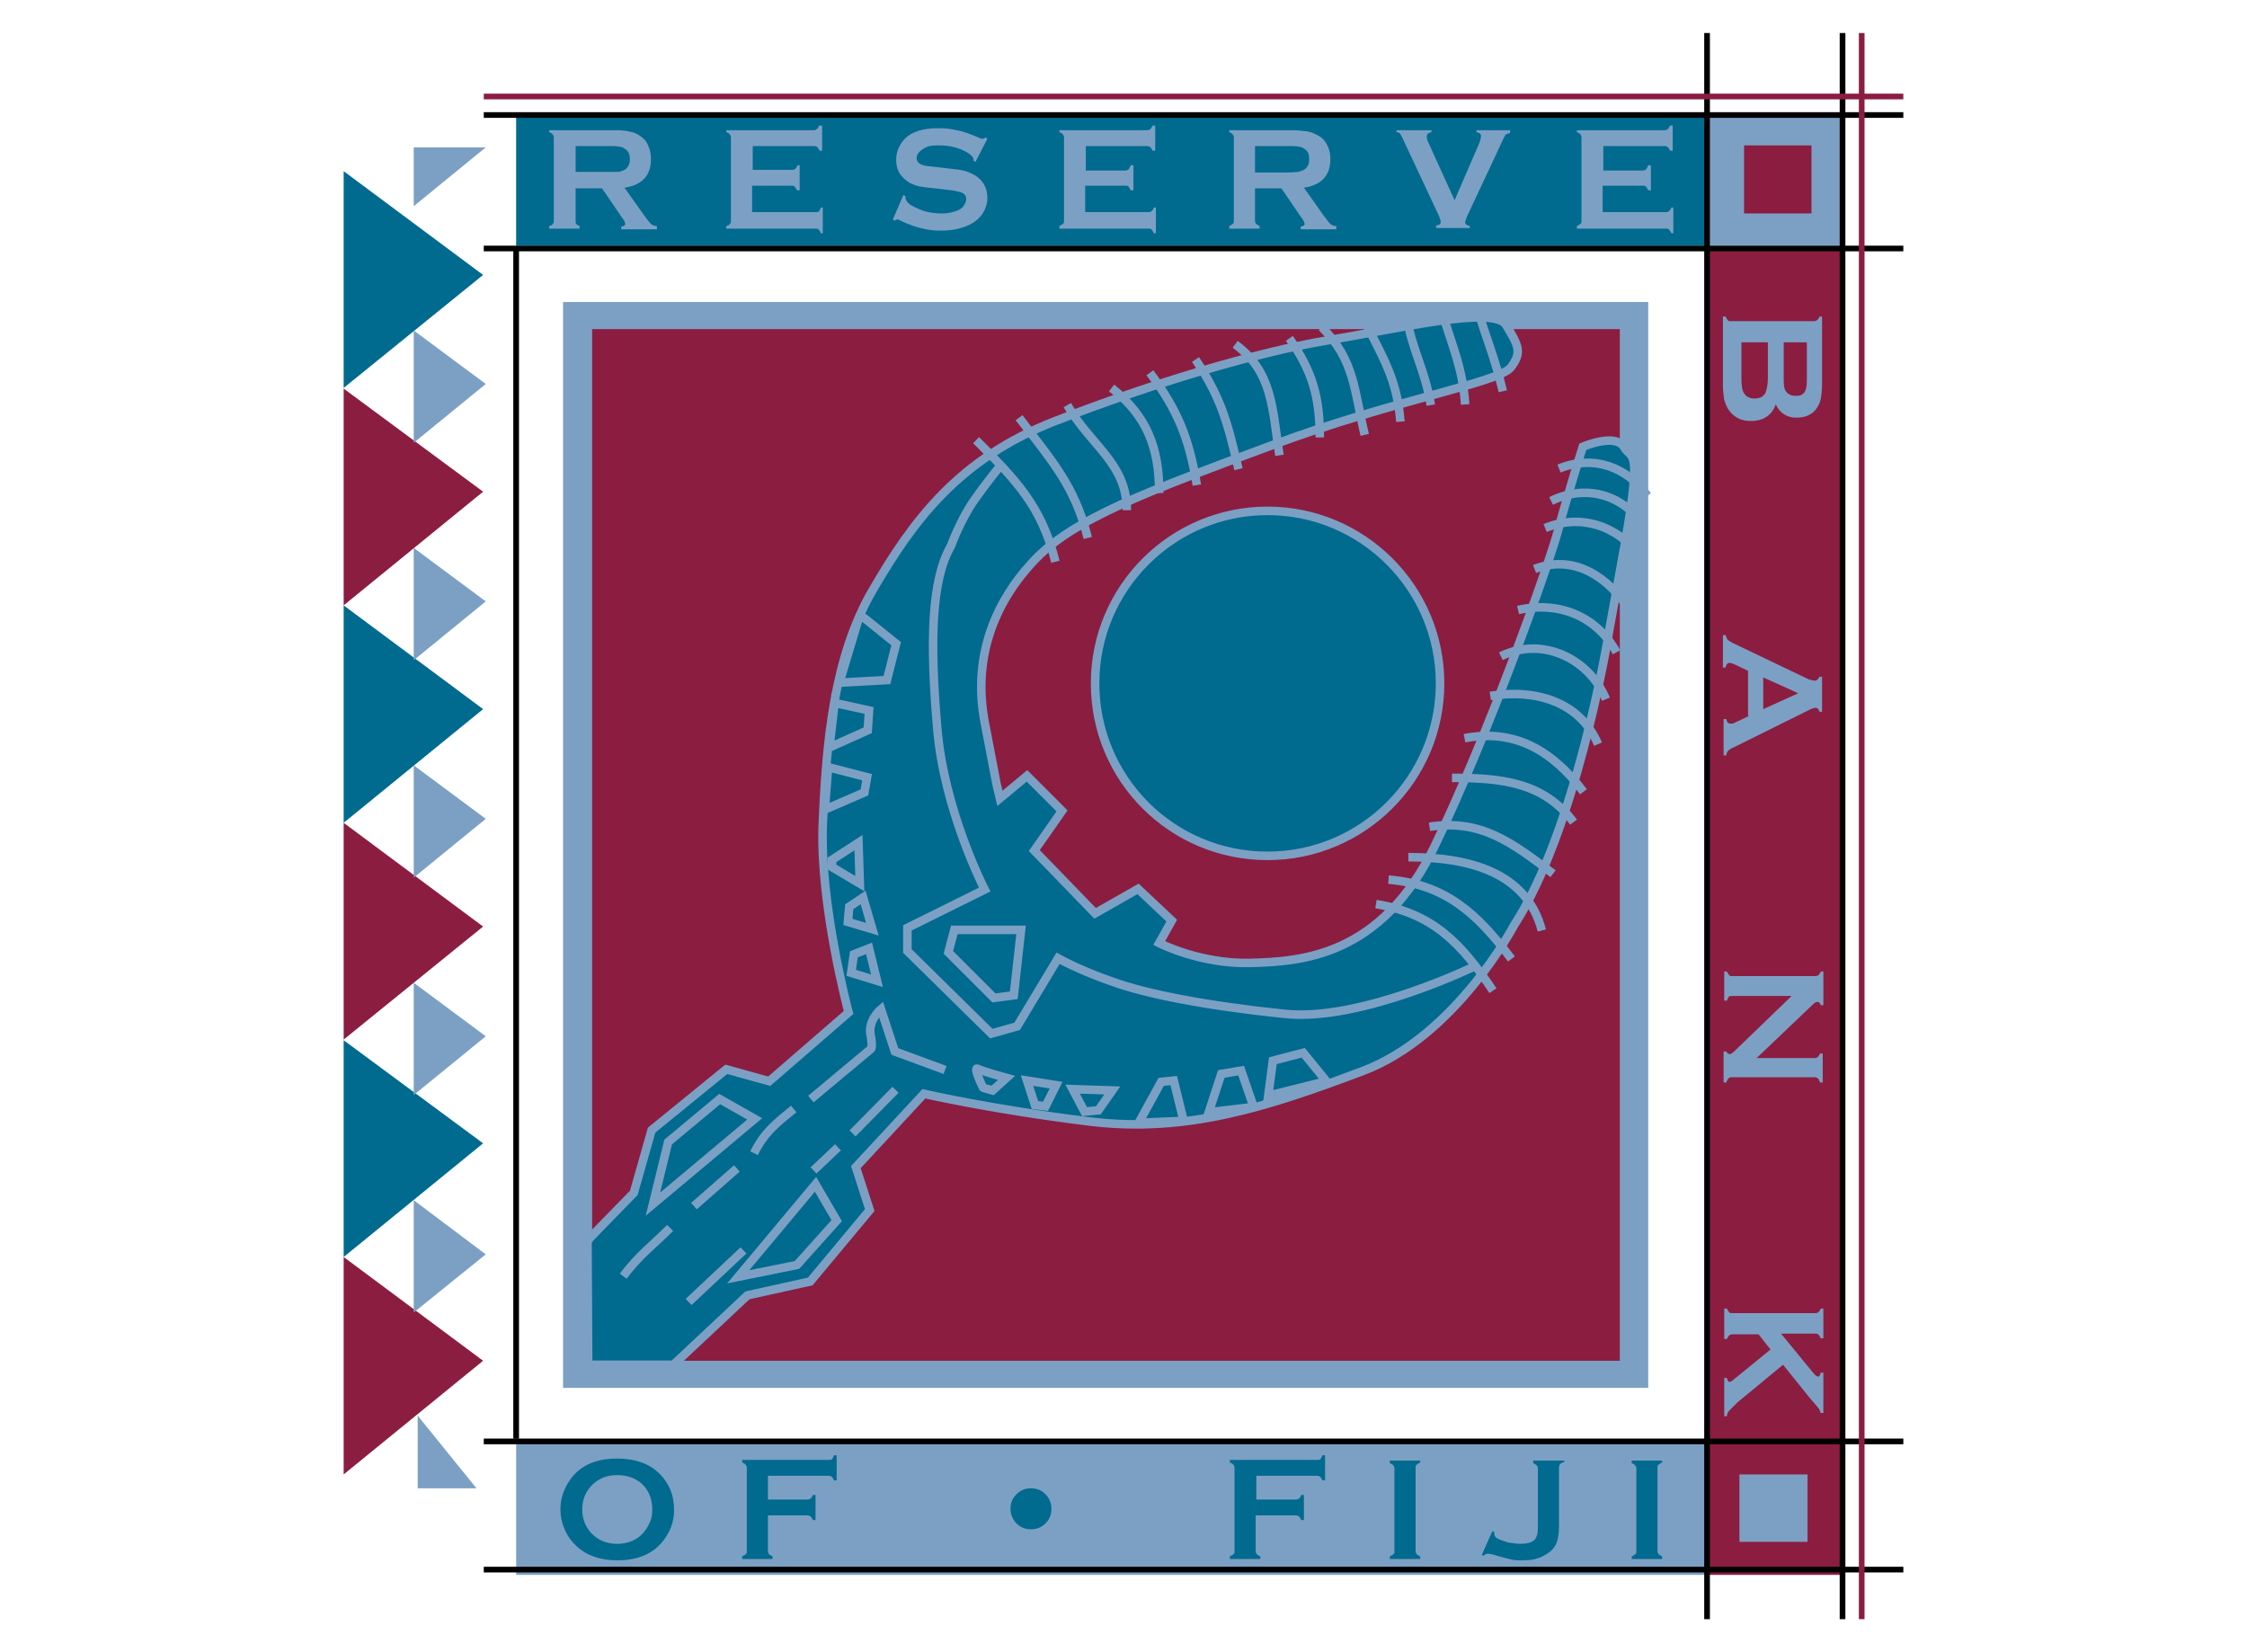 <svg width="34" height="25" viewBox="0 0 34 25" fill="none" xmlns="http://www.w3.org/2000/svg">
<g clip-path="url(#clip0_24_190)">
<path d="M8.52 4.57H24.94V21H8.52V4.57Z" fill="#7CA0C4"/>
<path d="M8.96 4.98H24.51V20.59H8.96V4.98Z" fill="#8B1D41"/>
<path d="M25.83 3.76H27.85V23.83H25.83V3.76Z" fill="#8B1D41"/>
<path d="M7.81 21.81H25.83V23.83H7.81V21.81Z" fill="#7CA0C4"/>
<path d="M7.81 1.7H25.83V3.72H7.81V1.7Z" fill="#006A8F"/>
<path d="M25.83 1.7H27.85V3.72H25.83V1.7Z" fill="#7CA0C4"/>
<path d="M8.71 2.85H9.11L9.41 3.29C9.45 3.34 9.46 3.37 9.46 3.39C9.46 3.41 9.44 3.42 9.4 3.43V3.47H9.94V3.42C9.9 3.42 9.88 3.41 9.85 3.39C9.83 3.37 9.79 3.32 9.74 3.25L9.45 2.84C9.72 2.8 9.85 2.65 9.85 2.41C9.85 2.34 9.84 2.27 9.81 2.21C9.79 2.15 9.75 2.1 9.69 2.06C9.64 2.02 9.58 2 9.52 1.99C9.45 1.97 9.36 1.97 9.25 1.97H8.31V2C8.34 2.01 8.35 2.02 8.36 2.03C8.37 2.04 8.38 2.06 8.38 2.08V3.34C8.38 3.36 8.38 3.38 8.36 3.39C8.36 3.41 8.34 3.41 8.31 3.42V3.46H8.77V3.42C8.75 3.41 8.74 3.41 8.72 3.39C8.71 3.38 8.71 3.37 8.71 3.34V2.85ZM8.71 2.6V2.21H9.21C9.29 2.21 9.34 2.21 9.37 2.22C9.4 2.22 9.43 2.23 9.45 2.25C9.51 2.28 9.53 2.33 9.53 2.41C9.53 2.49 9.5 2.54 9.45 2.57C9.43 2.58 9.4 2.59 9.37 2.6C9.34 2.6 9.29 2.6 9.21 2.6H8.71Z" fill="#7CA0C4"/>
<path d="M11.38 2.81H11.98C12 2.81 12.02 2.81 12.03 2.83C12.04 2.84 12.05 2.86 12.06 2.88H12.1V2.5H12.07C12.06 2.52 12.05 2.54 12.04 2.55C12.03 2.56 12.01 2.57 11.99 2.57H11.39V2.21H12.32C12.34 2.21 12.36 2.22 12.37 2.23C12.38 2.24 12.39 2.26 12.4 2.28H12.44V1.9H12.39C12.39 1.92 12.38 1.94 12.36 1.95C12.35 1.96 12.34 1.97 12.32 1.97H10.99V2C11.02 2.01 11.03 2.02 11.04 2.03C11.05 2.04 11.06 2.06 11.06 2.08V3.34C11.06 3.36 11.06 3.38 11.04 3.39C11.03 3.41 11.02 3.41 10.99 3.42V3.46H12.34C12.36 3.46 12.38 3.46 12.39 3.48C12.4 3.48 12.41 3.5 12.42 3.53H12.45V3.14H12.42C12.41 3.17 12.4 3.19 12.39 3.2C12.38 3.21 12.36 3.21 12.34 3.21H11.38V2.81Z" fill="#7CA0C4"/>
<path d="M14.94 2.1L14.91 2.08C14.89 2.1 14.87 2.1 14.86 2.1C14.85 2.1 14.82 2.09 14.78 2.07C14.66 2.02 14.55 1.98 14.47 1.97C14.39 1.95 14.3 1.94 14.2 1.94C13.97 1.94 13.8 1.99 13.69 2.1C13.61 2.19 13.56 2.29 13.56 2.42C13.56 2.5 13.58 2.57 13.61 2.62C13.65 2.68 13.7 2.73 13.77 2.77C13.82 2.79 13.86 2.81 13.91 2.82C13.96 2.83 14.04 2.84 14.15 2.85L14.32 2.87C14.43 2.88 14.51 2.9 14.54 2.91C14.6 2.93 14.62 2.97 14.62 3.01C14.62 3.04 14.61 3.07 14.59 3.1C14.57 3.14 14.54 3.16 14.5 3.18C14.43 3.21 14.35 3.23 14.25 3.23C14.16 3.23 14.07 3.22 13.97 3.19C13.87 3.15 13.8 3.12 13.75 3.08C13.72 3.05 13.7 3.02 13.7 2.99C13.7 2.99 13.7 2.98 13.7 2.97L13.67 2.95L13.51 3.32L13.54 3.34C13.56 3.32 13.58 3.32 13.58 3.32C13.59 3.32 13.61 3.33 13.65 3.35C13.84 3.44 14.04 3.49 14.23 3.49C14.34 3.49 14.44 3.48 14.54 3.45C14.67 3.41 14.76 3.36 14.83 3.28C14.9 3.2 14.94 3.1 14.94 3C14.94 2.93 14.93 2.87 14.9 2.81C14.87 2.75 14.83 2.71 14.78 2.67C14.73 2.64 14.68 2.61 14.61 2.59C14.55 2.57 14.46 2.56 14.36 2.55L14.19 2.53C14.08 2.52 14 2.51 13.97 2.5C13.9 2.48 13.87 2.44 13.87 2.39C13.87 2.36 13.88 2.33 13.91 2.3C13.94 2.27 13.97 2.25 14.01 2.23C14.07 2.2 14.14 2.2 14.21 2.2C14.38 2.2 14.54 2.24 14.67 2.33C14.71 2.36 14.73 2.39 14.73 2.41C14.73 2.41 14.73 2.42 14.73 2.43L14.76 2.45L14.94 2.1Z" fill="#7CA0C4"/>
<path d="M16.43 2.81H17.03C17.05 2.81 17.07 2.81 17.08 2.83C17.09 2.84 17.1 2.86 17.11 2.88H17.15V2.5H17.11C17.1 2.53 17.09 2.54 17.08 2.56C17.07 2.57 17.05 2.58 17.03 2.58H16.43V2.21H17.36C17.38 2.21 17.4 2.22 17.41 2.23C17.42 2.24 17.43 2.26 17.44 2.28H17.48V1.9H17.44C17.43 1.92 17.42 1.94 17.41 1.95C17.4 1.96 17.38 1.97 17.36 1.97H16.03V2C16.06 2.01 16.07 2.02 16.08 2.03C16.09 2.04 16.1 2.06 16.1 2.08V3.34C16.1 3.36 16.1 3.38 16.08 3.39C16.07 3.4 16.05 3.41 16.03 3.42V3.46H17.38C17.4 3.46 17.42 3.46 17.43 3.48C17.44 3.49 17.45 3.51 17.46 3.53H17.49V3.14H17.46C17.45 3.17 17.44 3.18 17.43 3.19C17.42 3.2 17.4 3.21 17.38 3.21H16.42V2.81H16.43Z" fill="#7CA0C4"/>
<path d="M18.99 2.85H19.39L19.69 3.29C19.73 3.34 19.74 3.37 19.74 3.39C19.74 3.41 19.72 3.42 19.68 3.43V3.47H20.22V3.42C20.18 3.42 20.16 3.41 20.13 3.39C20.11 3.37 20.07 3.32 20.02 3.25L19.73 2.84C20 2.8 20.13 2.65 20.13 2.41C20.13 2.34 20.12 2.27 20.09 2.21C20.06 2.15 20.02 2.09 19.96 2.06C19.91 2.03 19.85 2 19.79 1.99C19.72 1.98 19.63 1.97 19.52 1.97H18.6V2C18.63 2.01 18.64 2.02 18.65 2.03C18.66 2.04 18.67 2.06 18.67 2.08V3.34C18.67 3.36 18.67 3.38 18.65 3.39C18.64 3.4 18.62 3.41 18.6 3.42V3.46H19.06V3.42C19.04 3.41 19.02 3.4 19.01 3.39C19 3.38 18.99 3.37 18.99 3.34V2.85ZM18.99 2.6V2.21H19.49C19.57 2.21 19.62 2.21 19.65 2.22C19.68 2.22 19.71 2.23 19.73 2.25C19.79 2.28 19.81 2.33 19.81 2.41C19.81 2.49 19.78 2.54 19.73 2.57C19.71 2.58 19.68 2.59 19.65 2.6C19.62 2.6 19.57 2.61 19.49 2.61H18.99V2.6Z" fill="#7CA0C4"/>
<path d="M22.01 3.03L21.61 2.15C21.59 2.11 21.59 2.09 21.59 2.06C21.59 2.03 21.61 2.01 21.66 2V1.97H21.13V2C21.16 2 21.18 2.01 21.19 2.03C21.2 2.05 21.22 2.08 21.25 2.15L21.77 3.26C21.79 3.31 21.8 3.34 21.8 3.35C21.8 3.39 21.78 3.41 21.73 3.41V3.45H22.24V3.42C22.19 3.41 22.17 3.39 22.17 3.36C22.17 3.35 22.18 3.32 22.2 3.27L22.72 2.16C22.75 2.09 22.77 2.06 22.78 2.04C22.79 2.03 22.82 2.02 22.85 2.01V1.97H22.34V2C22.39 2.01 22.41 2.03 22.41 2.06C22.41 2.08 22.4 2.11 22.39 2.15L22.01 3.03Z" fill="#7CA0C4"/>
<path d="M24.26 2.81H24.86C24.88 2.81 24.9 2.81 24.91 2.83C24.92 2.84 24.93 2.86 24.94 2.88H24.98V2.5H24.94C24.93 2.53 24.92 2.54 24.91 2.56C24.9 2.57 24.88 2.58 24.86 2.58H24.26V2.21H25.19C25.21 2.21 25.23 2.22 25.24 2.23C25.25 2.24 25.26 2.26 25.27 2.28H25.31V1.9H25.27C25.26 1.92 25.25 1.94 25.24 1.95C25.23 1.96 25.21 1.97 25.19 1.97H23.86V2C23.89 2.01 23.9 2.02 23.91 2.03C23.92 2.04 23.93 2.06 23.93 2.08V3.34C23.93 3.36 23.93 3.38 23.91 3.39C23.9 3.4 23.88 3.41 23.86 3.42V3.46H25.21C25.23 3.46 25.25 3.46 25.26 3.48C25.27 3.49 25.28 3.51 25.29 3.53H25.32V3.14H25.29C25.28 3.17 25.27 3.18 25.26 3.19C25.25 3.2 25.23 3.21 25.21 3.21H24.25V2.81H24.26Z" fill="#7CA0C4"/>
<path d="M8.81 18.85L9.59 18.05L9.86 17.1L10.99 16.18L11.64 16.36L12.84 15.32C12.84 15.32 12.4 13.68 12.45 12.47C12.5 11.27 12.61 9.94 13.21 8.92C13.81 7.89 14.5 6.94 15.97 6.37C17.44 5.8 19.01 5.33 20.09 5.15C21.17 4.97 22.62 4.62 22.79 4.92C22.97 5.22 23.04 5.33 22.86 5.56C22.68 5.79 21.09 6.05 19.24 6.74C17.38 7.43 16.22 7.85 15.62 8.51C15.02 9.16 14.72 9.99 14.9 10.93C15.08 11.87 15.08 11.87 15.08 11.87L15.13 12.08L15.54 11.74L16.07 12.27L15.65 12.87L16.57 13.82L17.22 13.45L17.73 13.93L17.54 14.27C17.54 14.27 18.16 14.59 18.92 14.57C19.68 14.55 20.9 14.48 21.71 12.8C22.52 11.12 23.44 8.54 23.58 8.01C23.72 7.48 23.95 6.76 23.95 6.76C23.95 6.76 24.44 6.55 24.57 6.76C24.69 6.97 24.85 6.72 24.59 8.21C24.32 9.69 24.32 9.71 24.32 9.71C24.32 9.71 23.84 12.57 22.91 14C22.91 14 22.03 15.68 20.61 16.21C19.2 16.74 17.96 17.15 16.49 16.97C15.02 16.79 13.98 16.55 13.98 16.55L12.95 17.66L13.16 18.31L12.26 19.39L11.31 19.6L10.19 20.65H8.9L8.89 18.91V18.79L8.92 18.74L8.81 18.85Z" fill="#006A8F"/>
<path d="M14.3 16.19L13.54 15.91L13.33 15.27C13.33 15.27 13.14 15.43 13.17 15.64C13.21 15.85 13.18 15.87 13.18 15.87L12.27 16.63M22.36 14.6C22.36 14.6 20.59 15.47 19.43 15.34C18.26 15.22 17.35 15.04 16.85 14.86C16.35 14.69 16.01 14.5 16.01 14.5L15.39 15.53L15 15.64L13.73 14.39V14.04L14.9 13.46C14.9 13.46 14.28 12.26 14.18 11C14.07 9.72 14.09 8.77 14.39 8.26C14.39 8.26 14.53 7.87 14.74 7.57C14.95 7.27 15.16 7.02 15.16 7.02M8.81 18.85L9.59 18.05L9.86 17.1L10.99 16.18L11.64 16.36L12.84 15.32C12.84 15.32 12.4 13.68 12.45 12.47C12.5 11.27 12.61 9.94 13.21 8.92C13.81 7.89 14.5 6.94 15.97 6.37C17.44 5.8 19.01 5.33 20.09 5.15C21.17 4.97 22.62 4.62 22.79 4.92C22.97 5.22 23.04 5.33 22.86 5.56C22.68 5.79 21.09 6.05 19.24 6.74C17.38 7.43 16.22 7.85 15.62 8.51C15.02 9.16 14.72 9.99 14.9 10.93C15.08 11.87 15.08 11.87 15.08 11.87L15.13 12.08L15.54 11.74L16.07 12.27L15.65 12.87L16.57 13.82L17.22 13.45L17.73 13.93L17.54 14.27C17.54 14.27 18.16 14.59 18.92 14.57C19.68 14.55 20.9 14.48 21.71 12.8C22.52 11.12 23.44 8.54 23.58 8.01C23.72 7.48 23.95 6.76 23.95 6.76C23.95 6.76 24.44 6.55 24.57 6.76C24.69 6.97 24.85 6.72 24.59 8.21C24.32 9.69 24.32 9.71 24.32 9.71C24.32 9.71 23.84 12.57 22.91 14C22.91 14 22.03 15.68 20.61 16.21C19.2 16.74 17.96 17.15 16.49 16.97C15.02 16.79 13.98 16.55 13.98 16.55L12.95 17.66L13.16 18.31L12.26 19.39L11.31 19.6L10.19 20.65H8.9L8.89 18.91V18.79L8.92 18.74L8.81 18.85ZM11.42 16.93L9.88 18.22L10.11 17.28L10.89 16.63L11.42 16.93ZM11.17 19.32L12.34 17.92L12.66 18.47L12.06 19.14L11.17 19.32ZM13.1 9.37L13.56 9.74L13.42 10.29L12.7 10.33L12.99 9.37L13.03 9.32L13.1 9.37ZM12.6 10.63L13.15 10.75L13.13 11.05L12.55 11.31L12.63 10.62L12.65 10.64L12.6 10.63ZM12.5 11.6L13.12 11.76L13.08 11.99L12.48 12.25L12.53 11.61L12.56 11.62L12.5 11.6ZM12.99 12.75L13.01 13.37L12.59 13.12V13.01L12.99 12.75ZM13.06 13.58L13.2 14.06L12.83 13.95L12.85 13.72L13.06 13.58ZM13.15 14.35L12.92 14.44L12.88 14.72L13.27 14.84L13.15 14.35ZM14.44 14.07L14.35 14.41L15.04 15.1L15.34 15.06L15.45 14.07H14.44ZM14.79 16.17C14.86 16.21 15.23 16.31 15.23 16.31L15.02 16.5L14.88 16.46C14.88 16.48 14.72 16.14 14.79 16.17ZM15.54 16.35L15.98 16.42L15.82 16.74L15.66 16.72L15.54 16.35ZM16.23 16.48L16.83 16.5L16.62 16.8L16.41 16.82L16.23 16.48ZM17.23 16.99L17.57 16.37L17.76 16.35L17.91 16.96L17.23 16.99ZM18.29 16.83L18.48 16.25L18.78 16.2L18.97 16.75L18.29 16.83ZM19.19 16.58L19.26 16.05L19.72 15.93L20.07 16.36L19.19 16.58Z" stroke="#7CA0C4" stroke-width="0.129" stroke-miterlimit="3.864"/>
<path d="M16.57 10.34C16.57 8.9 17.74 7.73 19.18 7.73C20.62 7.73 21.79 8.9 21.79 10.34C21.79 11.78 20.62 12.95 19.18 12.95C17.73 12.95 16.57 11.78 16.57 10.34Z" fill="#006A8F"/>
<path d="M14.77 6.66C15.38 7.27 15.76 7.66 15.97 8.5M15.42 6.32C15.91 6.97 16.26 7.34 16.46 8.14M16.15 6.13C16.51 6.75 17.05 7.01 17.05 7.72M16.82 5.87C17.36 6.3 17.54 6.78 17.54 7.46M17.4 5.64C17.82 6.21 17.99 6.62 18.11 7.34M18.09 5.44C18.49 6.04 18.58 6.42 18.74 7.1M18.69 5.21C19.26 5.63 19.25 6.18 19.36 6.89M19.51 5.12C19.86 5.62 19.97 6.01 19.97 6.62M20 4.95C20.5 5.45 20.49 5.91 20.65 6.58M20.64 4.84C20.93 5.42 21.14 5.74 21.19 6.38M21.28 4.77C21.37 5.32 21.56 5.58 21.65 6.13M21.82 4.72C21.98 5.26 22.13 5.56 22.17 6.12M22.35 4.66C22.5 5.15 22.62 5.42 22.74 5.92M23.59 7.09C24.11 6.88 24.61 7.06 24.93 7.5M23.47 7.58C23.98 7.33 24.52 7.47 24.85 7.92M23.38 7.99C23.91 7.77 24.47 7.95 24.81 8.41M23.22 8.61C23.76 8.4 24.25 8.67 24.58 9.12M22.97 9.23C23.58 9.09 24.16 9.32 24.46 9.87M22.71 9.93C23.34 9.62 24.05 9.97 24.3 10.58M22.55 10.53C23.24 10.42 23.91 10.62 24.18 11.26M22.16 11.17C22.93 11.02 23.5 11.37 23.96 11.98M21.97 11.77C22.73 11.77 23.36 11.84 23.81 12.44M21.63 12.51C22.41 12.39 22.88 12.75 23.5 13.22M21.31 12.97C22.21 12.97 23.1 13.19 23.33 14.08M21.01 13.31C21.87 13.38 22.35 13.82 22.87 14.51M20.82 13.68C21.68 13.82 22.11 14.27 22.59 14.99M12.01 16.78C11.74 17 11.56 17.14 11.41 17.45M11.15 17.68L10.5 18.25M10.14 18.58C9.86 18.86 9.67 18.99 9.43 19.31M13.55 16.49L12.9 17.15M12.68 17.36L12.31 17.71M11.25 18.92L10.42 19.7M16.57 10.34C16.57 8.9 17.74 7.73 19.18 7.73C20.62 7.73 21.79 8.9 21.79 10.34C21.79 11.78 20.62 12.95 19.18 12.95C17.73 12.95 16.57 11.78 16.57 10.34Z" stroke="#7CA0C4" stroke-width="0.129" stroke-miterlimit="3.864"/>
<path d="M7.31 4.16L5.2 5.87V2.59L7.31 4.16Z" fill="#006A8F"/>
<path d="M7.31 7.44L5.2 9.16V5.88L7.31 7.44Z" fill="#8B1D41"/>
<path d="M7.31 10.73L5.2 12.45V9.16L7.31 10.73Z" fill="#006A8F"/>
<path d="M7.31 14.02L5.2 15.73V12.45L7.31 14.02Z" fill="#8B1D41"/>
<path d="M7.31 17.3L5.2 19.02V15.74L7.31 17.3Z" fill="#006A8F"/>
<path d="M7.31 20.59L5.2 22.31V19.02L7.31 20.59Z" fill="#8B1D41"/>
<path d="M7.35 5.81L6.26 6.7V5L7.35 5.81Z" fill="#7CA0C4"/>
<path d="M7.35 9.1L6.26 9.99V8.29L7.35 9.1Z" fill="#7CA0C4"/>
<path d="M7.35 12.39L6.26 13.28V11.58L7.35 12.39Z" fill="#7CA0C4"/>
<path d="M7.35 15.68L6.26 16.57V14.87L7.35 15.68Z" fill="#7CA0C4"/>
<path d="M7.35 18.98L6.26 19.86V18.16L7.35 18.98Z" fill="#7CA0C4"/>
<path d="M7.35 2.23L6.26 3.12V2.23H7.35Z" fill="#7CA0C4"/>
<path d="M6.32 21.42L7.21 22.52H6.32V21.42Z" fill="#7CA0C4"/>
<path d="M25.83 0.5V24.5M27.88 0.5V24.5M28.8 1.74H7.32M28.8 3.76H7.32M28.8 21.81H7.32" stroke="black" stroke-width="0.086" stroke-miterlimit="3.864"/>
<path d="M26.39 2.2H27.41V3.23H26.39V2.2Z" fill="#8B1D41"/>
<path d="M26.32 22.31H27.35V23.33H26.32V22.31Z" fill="#7CA0C4"/>
<path d="M28.8 23.75H7.32M7.81 3.76V21.77" stroke="black" stroke-width="0.086" stroke-miterlimit="3.864"/>
<path d="M26.87 6.12C26.93 6.25 27.04 6.32 27.18 6.32C27.31 6.32 27.41 6.28 27.48 6.19C27.51 6.15 27.54 6.09 27.55 6.04C27.56 5.98 27.57 5.9 27.57 5.81V4.79H27.53C27.52 4.82 27.51 4.83 27.5 4.84C27.49 4.85 27.47 4.86 27.45 4.86H26.19C26.17 4.86 26.15 4.86 26.14 4.84C26.13 4.83 26.12 4.81 26.11 4.79H26.07V5.81C26.07 5.91 26.08 5.99 26.09 6.05C26.11 6.11 26.13 6.17 26.17 6.22C26.25 6.32 26.35 6.37 26.49 6.37C26.69 6.37 26.81 6.28 26.87 6.12ZM26.99 5.18H27.34V5.75C27.34 5.84 27.33 5.9 27.3 5.94C27.27 5.98 27.23 5.99 27.17 5.99C27.11 5.99 27.06 5.97 27.03 5.93C27 5.9 26.99 5.84 26.99 5.75V5.18ZM26.34 5.18H26.75V5.73C26.75 5.83 26.73 5.91 26.71 5.95C26.68 6 26.63 6.03 26.55 6.03C26.47 6.03 26.42 6 26.39 5.95C26.36 5.91 26.35 5.83 26.35 5.73V5.18H26.34Z" fill="#7CA0C4"/>
<path d="M26.47 10.83L26.26 10.93C26.23 10.95 26.21 10.95 26.19 10.95C26.15 10.95 26.13 10.93 26.12 10.88H26.08V11.43H26.12C26.12 11.4 26.14 11.37 26.15 11.36C26.17 11.34 26.2 11.32 26.25 11.3L27.4 10.73C27.43 10.72 27.45 10.71 27.47 10.71C27.5 10.71 27.52 10.73 27.53 10.77H27.57V10.24H27.53C27.51 10.28 27.49 10.3 27.46 10.3C27.44 10.3 27.41 10.29 27.37 10.28L26.22 9.73C26.18 9.71 26.15 9.69 26.14 9.68C26.13 9.66 26.12 9.64 26.11 9.61H26.07V10.1H26.11C26.12 10.05 26.14 10.03 26.17 10.03C26.19 10.03 26.21 10.04 26.24 10.05L26.45 10.15V10.83H26.47ZM26.68 10.73V10.25L27.21 10.49L26.68 10.73Z" fill="#7CA0C4"/>
<path d="M27.11 15.07L26.25 15.9C26.21 15.94 26.19 15.95 26.17 15.95C26.15 15.95 26.13 15.93 26.12 15.91H26.08V16.38H26.12C26.13 16.35 26.14 16.34 26.15 16.32C26.16 16.31 26.18 16.3 26.2 16.3H27.46C27.48 16.3 27.5 16.31 27.51 16.32C27.52 16.33 27.53 16.35 27.54 16.38H27.58V15.94H27.54C27.53 15.96 27.52 15.98 27.51 15.99C27.5 16 27.48 16.01 27.46 16.01H26.58L27.44 15.19C27.46 15.17 27.48 15.16 27.5 15.16C27.53 15.16 27.54 15.18 27.55 15.21H27.59V14.7H27.55C27.54 14.73 27.53 14.74 27.52 14.75C27.51 14.76 27.49 14.77 27.47 14.77H26.21C26.19 14.77 26.17 14.77 26.16 14.75C26.15 14.74 26.14 14.72 26.13 14.7H26.09V15.14H26.13C26.14 15.11 26.15 15.1 26.16 15.08C26.17 15.07 26.19 15.07 26.21 15.07H27.11Z" fill="#7CA0C4"/>
<path d="M26.79 20.42L26.25 20.86C26.21 20.9 26.18 20.91 26.17 20.91C26.15 20.91 26.14 20.89 26.13 20.85H26.09V21.43H26.13C26.13 21.39 26.15 21.36 26.17 21.34C26.19 21.32 26.23 21.28 26.29 21.22L26.98 20.65L27.39 21.16L27.46 21.24C27.5 21.29 27.53 21.32 27.53 21.33C27.54 21.34 27.54 21.36 27.55 21.38H27.59V20.77H27.55C27.54 20.81 27.53 20.83 27.51 20.83C27.5 20.83 27.48 20.82 27.45 20.79L26.95 20.18H27.47C27.49 20.18 27.51 20.18 27.52 20.2C27.53 20.21 27.54 20.23 27.55 20.25H27.59V19.8H27.55C27.54 19.83 27.53 19.84 27.52 19.85C27.51 19.86 27.49 19.87 27.47 19.87H26.21C26.19 19.87 26.17 19.87 26.16 19.85C26.15 19.84 26.14 19.82 26.13 19.8H26.09V20.26H26.13C26.14 20.24 26.15 20.22 26.16 20.21C26.17 20.2 26.19 20.19 26.21 20.19H26.61L26.79 20.42Z" fill="#7CA0C4"/>
<path d="M9.34 22.07C8.99 22.07 8.75 22.19 8.6 22.43C8.52 22.56 8.48 22.69 8.48 22.84C8.48 22.94 8.5 23.04 8.54 23.13C8.58 23.23 8.64 23.32 8.73 23.4C8.88 23.54 9.09 23.61 9.34 23.61C9.68 23.61 9.93 23.49 10.08 23.25C10.16 23.13 10.2 22.99 10.2 22.85C10.2 22.62 10.12 22.43 9.96 22.28C9.81 22.14 9.6 22.07 9.34 22.07ZM9.34 22.32C9.48 22.32 9.6 22.36 9.7 22.44C9.81 22.54 9.87 22.67 9.87 22.84C9.87 22.91 9.86 22.98 9.83 23.04C9.8 23.11 9.76 23.17 9.7 23.23C9.61 23.31 9.49 23.36 9.34 23.36C9.2 23.36 9.08 23.32 8.98 23.23C8.87 23.13 8.81 23 8.81 22.84C8.81 22.68 8.87 22.55 8.98 22.45C9.08 22.36 9.2 22.32 9.34 22.32Z" fill="#006A8F"/>
<path d="M11.62 22.93H12.22C12.24 22.93 12.26 22.94 12.27 22.95C12.28 22.96 12.29 22.98 12.3 23H12.34V22.62H12.3C12.29 22.65 12.28 22.66 12.27 22.67C12.26 22.68 12.24 22.69 12.22 22.69H11.62V22.33H12.54C12.56 22.33 12.58 22.34 12.59 22.35C12.6 22.36 12.61 22.38 12.62 22.4H12.66V22.02H12.62C12.61 22.05 12.6 22.06 12.59 22.08C12.58 22.09 12.56 22.09 12.54 22.09H11.23V22.13C11.26 22.14 11.27 22.15 11.28 22.16C11.29 22.17 11.3 22.19 11.3 22.21V23.47C11.3 23.49 11.3 23.51 11.28 23.52C11.27 23.53 11.25 23.54 11.23 23.55V23.59H11.69V23.55C11.67 23.54 11.65 23.53 11.64 23.52C11.63 23.51 11.62 23.49 11.62 23.47V22.93Z" fill="#006A8F"/>
<path d="M15.6 22.52C15.51 22.52 15.44 22.55 15.38 22.61C15.32 22.67 15.29 22.74 15.29 22.83C15.29 22.91 15.32 22.99 15.38 23.05C15.44 23.11 15.51 23.14 15.6 23.14C15.69 23.14 15.76 23.11 15.82 23.05C15.88 22.99 15.91 22.92 15.91 22.83C15.91 22.75 15.88 22.67 15.82 22.61C15.76 22.55 15.69 22.52 15.6 22.52Z" fill="#006A8F"/>
<path d="M19.01 22.93H19.61C19.63 22.93 19.65 22.94 19.66 22.95C19.67 22.96 19.68 22.98 19.69 23H19.73V22.62H19.69C19.68 22.65 19.67 22.66 19.66 22.67C19.65 22.68 19.63 22.69 19.61 22.69H19.01V22.33H19.93C19.95 22.33 19.97 22.34 19.98 22.35C19.99 22.36 20 22.38 20.01 22.4H20.05V22.02H20.01C20 22.05 19.99 22.06 19.98 22.08C19.97 22.09 19.95 22.09 19.93 22.09H18.61V22.13C18.64 22.14 18.65 22.15 18.66 22.16C18.67 22.17 18.68 22.19 18.68 22.21V23.47C18.68 23.49 18.68 23.51 18.66 23.52C18.65 23.53 18.63 23.54 18.61 23.55V23.59H19.07V23.55C19.05 23.54 19.03 23.53 19.02 23.52C19.01 23.51 19 23.49 19 23.47V22.93H19.01Z" fill="#006A8F"/>
<path d="M21.1 23.47C21.1 23.49 21.1 23.51 21.08 23.52C21.07 23.53 21.05 23.54 21.03 23.55V23.59H21.49V23.55C21.47 23.54 21.45 23.53 21.44 23.52C21.43 23.51 21.42 23.49 21.42 23.47V22.21C21.42 22.19 21.42 22.17 21.44 22.16C21.45 22.15 21.47 22.14 21.49 22.13V22.1H21.03V22.14C21.06 22.15 21.07 22.16 21.08 22.17C21.09 22.18 21.1 22.2 21.1 22.22V23.47Z" fill="#006A8F"/>
<path d="M22.42 23.53L22.45 23.54C22.47 23.52 22.49 23.51 22.51 23.51C22.54 23.51 22.59 23.52 22.65 23.54C22.76 23.57 22.83 23.59 22.88 23.6C22.93 23.61 22.98 23.61 23.05 23.61C23.16 23.61 23.26 23.59 23.34 23.55C23.42 23.51 23.49 23.46 23.53 23.39C23.57 23.33 23.59 23.22 23.59 23.08V22.2C23.59 22.18 23.6 22.16 23.61 22.15C23.62 22.14 23.64 22.13 23.67 22.12V22.1H23.2V22.14C23.22 22.15 23.24 22.16 23.25 22.17C23.26 22.18 23.27 22.2 23.27 22.22V23.08C23.27 23.14 23.27 23.19 23.26 23.22C23.25 23.25 23.24 23.28 23.22 23.3C23.18 23.34 23.1 23.36 23.01 23.36C22.95 23.36 22.89 23.35 22.82 23.34C22.76 23.32 22.7 23.3 22.66 23.28C22.62 23.26 22.61 23.23 22.61 23.2C22.61 23.19 22.61 23.19 22.61 23.18L22.58 23.17L22.42 23.53Z" fill="#006A8F"/>
<path d="M24.76 23.47C24.76 23.49 24.76 23.51 24.74 23.52C24.73 23.53 24.71 23.54 24.69 23.55V23.59H25.15V23.55C25.13 23.54 25.11 23.53 25.1 23.52C25.09 23.51 25.08 23.49 25.08 23.47V22.21C25.08 22.19 25.08 22.17 25.1 22.16C25.11 22.15 25.13 22.14 25.15 22.13V22.1H24.69V22.14C24.72 22.15 24.73 22.16 24.74 22.17C24.75 22.18 24.76 22.2 24.76 22.22V23.47Z" fill="#006A8F"/>
<path d="M28.8 1.46H7.32M28.17 0.5V24.5" stroke="#8B1D41" stroke-width="0.086" stroke-miterlimit="3.864"/>
</g>
<defs>
<clipPath id="clip0_24_190">
<rect width="24" height="24" fill="white" transform="translate(5 0.5)"/>
</clipPath>
</defs>
</svg>
